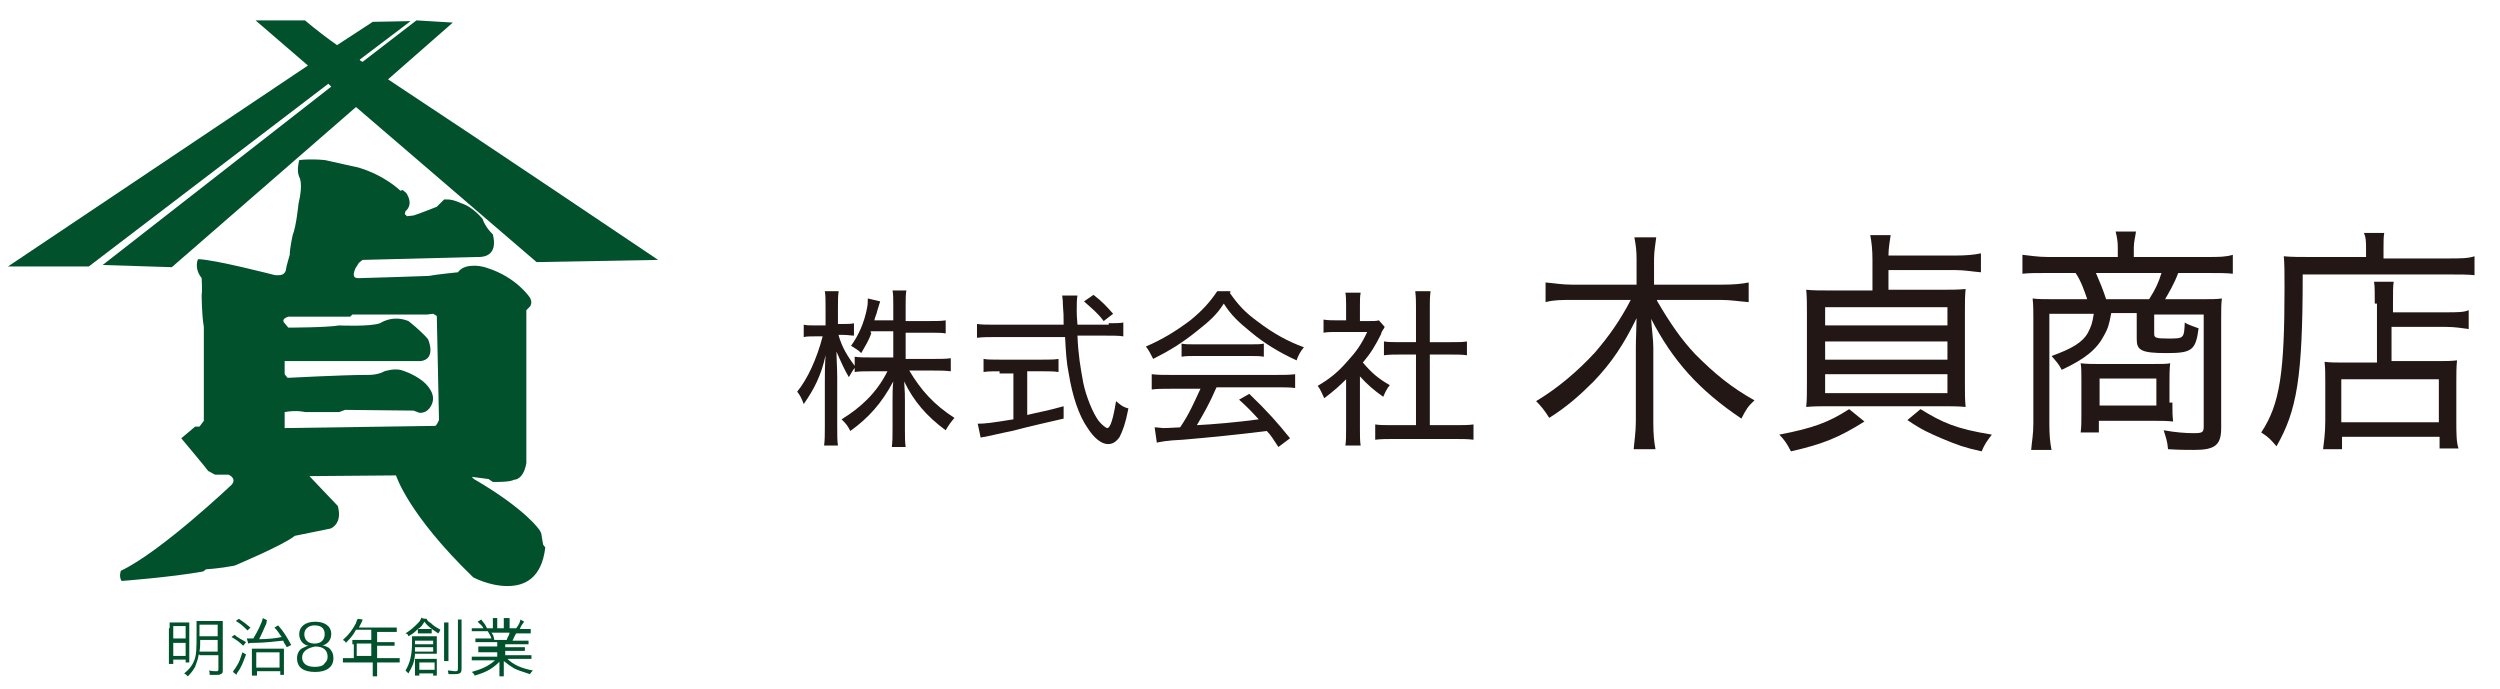 <?xml version="1.0" encoding="utf-8"?>
<!-- Generator: Adobe Illustrator 26.5.2, SVG Export Plug-In . SVG Version: 6.00 Build 0)  -->
<svg version="1.1" id="レイヤー_1" xmlns="http://www.w3.org/2000/svg" xmlns:xlink="http://www.w3.org/1999/xlink" x="0px"
	 y="0px" viewBox="0 0 343.4 94.6" style="enable-background:new 0 0 343.4 94.6;" xml:space="preserve">
<style type="text/css">
	.st0{clip-path:url(#SVGID_00000029035022796862310780000014325342323633939607_);fill:#00512C;}
	.st1{clip-path:url(#SVGID_00000021091330897240102060000005080028329063754941_);fill:#00512C;}
	.st2{clip-path:url(#SVGID_00000171683409436675255950000003191220007901593526_);fill:#00512C;}
	.st3{clip-path:url(#SVGID_00000163033299387090715550000009754869708476046484_);fill:#00512C;}
	.st4{clip-path:url(#SVGID_00000140007966369216836280000002464606335551125428_);fill:#00512C;}
	.st5{clip-path:url(#SVGID_00000070078853349260569470000003332311531519236526_);fill:#00512C;}
	.st6{clip-path:url(#SVGID_00000096051689378782709200000010753354291828626333_);fill:#00512C;}
	.st7{clip-path:url(#SVGID_00000119091016315814702190000004408430241730196149_);fill:#00512C;}
	.st8{clip-path:url(#SVGID_00000168103832238132416310000012608130514843444132_);fill:#221714;}
	.st9{clip-path:url(#SVGID_00000055678577929434922640000011158284793172981179_);fill:#221714;}
	.st10{clip-path:url(#SVGID_00000163063405963094000870000011295754066370592444_);fill:#221714;}
	.st11{clip-path:url(#SVGID_00000085952798557312401790000005888581643075610015_);fill:#221714;}
	.st12{clip-path:url(#SVGID_00000023281341812824294320000016725626588975014328_);fill:#221714;}
	.st13{clip-path:url(#SVGID_00000089574076700580325190000014608050696267600799_);fill:#221714;}
	.st14{clip-path:url(#SVGID_00000110435727361277015750000012582170073885336726_);fill:#221714;}
	.st15{clip-path:url(#SVGID_00000132047608515252470730000013525127183018379414_);fill:#221714;}
</style>
<g>
	<g>
		<defs>
			<rect id="SVGID_1_" x="1.1" y="2.8" width="338.9" height="90.1"/>
		</defs>
		<clipPath id="SVGID_00000035531694814899330410000016836023652132608191_">
			<use xlink:href="#SVGID_1_"  style="overflow:visible;"/>
		</clipPath>
		<path style="clip-path:url(#SVGID_00000035531694814899330410000016836023652132608191_);fill:#00512C;" d="M23.6,36.7l25.3-22
			L73.7,36l16.7-0.3c0,0-25.7-17.3-37.1-24.8l8.9-7.8l-5-0.3l-7.4,5.7c-0.1-0.1-0.3-0.1-0.4-0.3l7-5.3L51.2,3l-4.9,3.2
			c-2.7-1.9-4.4-3.4-4.4-3.4h-6.8L42.3,9L1.1,36.6h11.1l32.9-25.1l0.4,0.4L14.1,36.4L23.6,36.7z"/>
	</g>
	<g>
		<defs>
			<rect id="SVGID_00000096052506832461674130000006360504859023775640_" x="1.1" y="2.8" width="338.9" height="90.1"/>
		</defs>
		<clipPath id="SVGID_00000052091833606893436770000002338676522944563114_">
			<use xlink:href="#SVGID_00000096052506832461674130000006360504859023775640_"  style="overflow:visible;"/>
		</clipPath>
		<path style="clip-path:url(#SVGID_00000052091833606893436770000002338676522944563114_);fill:#00512C;" d="M74.4,73.6
			c0,0,0-0.4-0.3-0.8c0,0-1.8-2.8-9-7l-0.3-0.3l2.3,0.3l0.6,0.4c0,0,0.1,0,0.3,0c0.6,0,2.1,0,2.6-0.3l0,0c0.1,0,1.3,0,1.7-2.3V42.6
			l0.5-0.5c0,0,0.4-0.5,0-1.2c0,0-1.8-2.8-5.9-4.1c0,0-0.8-0.3-1.7-0.3c-0.8,0-1.7,0.1-2.3,0.9c0,0-3,0.3-4,0.5c0,0-8.5,0.3-9.4,0.3
			c0,0-0.1,0-0.3,0c-0.4,0-0.9-0.1-0.4-1.3l0.5-0.8l0.5-0.4l15.6-0.4c0,0,0.1,0,0.4,0c0.8,0,2.6-0.3,1.9-3.1c0,0-1-0.9-1.4-2.1
			c0,0-1.3-1.7-3-2.2c0,0-1-0.5-1.8-0.5h-0.5l-1,1c0,0-2.5,1-3.2,1.2l-0.9,0.1l-0.3-0.3l0.1-0.4c0,0,1.2-0.8,0.1-2.5l-0.5-0.4
			l-0.3,0.1c0,0-2.1-2.1-5.8-3.2c0,0-2.8-0.6-4.5-1c0,0-0.8-0.1-1.8-0.1c-0.5,0-1.2,0-1.8,0.1c0,0-0.4,1.4,0,2.3
			c0,0,0.6,0.8-0.1,3.7c0,0-0.3,3.1-0.8,4.3c0,0-0.4,1.8-0.4,2.7c0,0-0.5,1.7-0.5,1.9c0,0,0,0.9-1,0.9c-0.1,0-0.3,0-0.5,0
			c0,0-8.5-2.2-10.6-2.2c0,0-0.6,1.2,0.5,2.6c0,0,0.1,1.7,0,2.3c0,0,0,2.7,0.3,4.4v12.9l-0.6,0.8h-0.6l-1.9,1.6c0,0,3.6,4.3,3.7,4.5
			c0.3,0.1,0.8,0.5,1,0.5h1.8c0,0,1.2,0.5,0.4,1.4c0,0-9.7,9.2-15.2,11.8c0,0-0.3,0.8,0.1,1.4c0,0,6.7-0.5,11.2-1.3l0.4-0.3
			c0,0,1.8-0.1,3.9-0.5c0,0,6.7-2.8,8.3-4.1l4.9-1c0,0,1.7-0.6,1-3.1l-3.9-4.1l11.9-0.1c0,0,1.6,5.3,10.6,14c0,0,2.2,1.2,4.7,1.2
			c2.3,0,4.7-1,5.2-5.3l-0.3-0.4L74.4,73.6z M59.8,58.5l-20.7,0.3v-2.2c1.7-0.3,2.8,0,2.8,0h4.7l0.8-0.3l9.4,0.1
			c0.3,0.1,0.8,0.3,0.8,0.3c1.4,0.1,1.8-1.4,1.8-1.4c0.5-1.6-1.4-3-1.4-3c-1.3-1-2.7-1.4-2.7-1.4c-1-0.4-2.5,0.1-2.5,0.1
			c-1,0.6-2.6,0.5-2.6,0.5c-3,0-10.7,0.4-10.7,0.4l-0.4-0.5v-1.8h18.7c2.2-0.3,1-3,1-3c-1-1.2-2.7-2.5-2.7-2.5
			c-2.2-0.9-3.9,0.3-3.9,0.3c-1.4,0.5-5.6,0.3-5.6,0.3C44.9,45,39.6,45,39.6,45l-0.5-0.6c-0.6-0.6,0.5-0.9,0.5-0.9h8.5l0.3-0.3h10.3
			l0.8-0.1l0.5,0.3l0.3,14.3C60,58.4,59.8,58.5,59.8,58.5"/>
	</g>
	<g>
		<defs>
			<rect id="SVGID_00000133491826578235699120000017286960959969919929_" x="1.1" y="2.8" width="338.9" height="90.1"/>
		</defs>
		<clipPath id="SVGID_00000117647440591909496820000017746434924386857149_">
			<use xlink:href="#SVGID_00000133491826578235699120000017286960959969919929_"  style="overflow:visible;"/>
		</clipPath>
		<path style="clip-path:url(#SVGID_00000117647440591909496820000017746434924386857149_);fill:#00512C;" d="M23.3,86.4
			c0-0.4,0-0.6,0-0.9c0.3,0,0.5,0,1,0h0.9c0.4,0,0.5,0,0.8,0c0,0.3,0,0.4,0,0.9v3.7c0,0.4,0,0.6,0,0.9h-0.5v-0.4h-1.7v0.6h-0.6
			c0-0.3,0-0.5,0-0.9v-4H23.3z M23.8,87.7h1.7v-1.7h-1.7V87.7z M23.8,90.1h1.7v-1.8h-1.7V90.1z M27.3,89.9c-0.1,0.6-0.3,1.2-0.5,1.7
			c-0.3,0.5-0.5,0.8-1,1.3c-0.1-0.1-0.3-0.3-0.5-0.4c0.6-0.5,1-0.9,1.3-1.6c0.4-0.8,0.4-1.7,0.4-4c0-0.9,0-1.3,0-1.6
			c0.3,0,0.5,0,0.9,0h1.9c0.4,0,0.6,0,0.8,0c0,0.3,0,0.5,0,0.9v5.8c0,0.4,0,0.5-0.3,0.6c-0.1,0.1-0.3,0.1-0.6,0.1
			c-0.1,0-0.4,0-0.9,0c0-0.3,0-0.4-0.1-0.6c0.5,0.1,0.8,0.1,1,0.1s0.3,0,0.3-0.3v-1.9h-2.6V89.9z M27.5,87.9c0,0.8,0,1-0.1,1.6h2.5
			v-1.6H27.5z M29.9,85.8h-2.5V87v0.4h2.5V85.8z"/>
	</g>
	<g>
		<defs>
			<rect id="SVGID_00000052820102592042779270000002223002124712497029_" x="1.1" y="2.8" width="338.9" height="90.1"/>
		</defs>
		<clipPath id="SVGID_00000087402297205879487620000006816411546495379110_">
			<use xlink:href="#SVGID_00000052820102592042779270000002223002124712497029_"  style="overflow:visible;"/>
		</clipPath>
		<path style="clip-path:url(#SVGID_00000087402297205879487620000006816411546495379110_);fill:#00512C;" d="M32.2,87.2
			c0.5,0.4,0.9,0.6,1.6,1l-0.4,0.5c-0.5-0.5-0.9-0.8-1.6-1.2L32.2,87.2z M33.8,89.9c-0.4,1-0.6,1.7-1.2,2.5
			c-0.1,0.1-0.1,0.3-0.1,0.3L32,92.3c0.1-0.3,0.3-0.4,0.5-0.8c0.4-0.6,0.5-1,0.8-1.9L33.8,89.9z M32.8,85c0.6,0.4,0.9,0.6,1.6,1.2
			l-0.4,0.4c-0.5-0.5-0.9-0.9-1.6-1.3L32.8,85z M33.9,87.7c0.1,0,0.3,0,0.5,0h0.4c0.6-1,1.2-2.2,1.3-2.8l0.6,0.3
			c-0.1,0.1-0.1,0.3-0.1,0.4c-0.4,0.9-0.6,1.4-1,2.2c1,0,2.2-0.1,3.1-0.3c-0.4-0.5-0.5-0.8-1-1.3l0.5-0.3c0.8,0.9,1.2,1.6,1.8,2.7
			l-0.6,0.3c-0.3-0.5-0.4-0.6-0.5-0.9c-1,0.1-2.6,0.3-3.9,0.3c-0.6,0-0.6,0-0.9,0.1L33.9,87.7z M35.2,92.8h-0.6c0-0.1,0-0.4,0-0.8
			v-2.1c0-0.4,0-0.6,0-0.8c0.3,0,0.5,0,0.8,0h2.7c0.4,0,0.6,0,0.9,0c0,0.3,0,0.4,0,0.9v1.8c0,0.5,0,0.8,0,0.9h-0.5v-0.5h-3.2V92.8z
			 M35.2,91.7h3.2v-2.1h-3.2V91.7z"/>
	</g>
	<g>
		<defs>
			<rect id="SVGID_00000137106905747494519090000005497223167191817345_" x="1.1" y="2.8" width="338.9" height="90.1"/>
		</defs>
		<clipPath id="SVGID_00000074433792650968993650000010134370091337478803_">
			<use xlink:href="#SVGID_00000137106905747494519090000005497223167191817345_"  style="overflow:visible;"/>
		</clipPath>
		<path style="clip-path:url(#SVGID_00000074433792650968993650000010134370091337478803_);fill:#00512C;" d="M45.2,89
			c0.4,0.4,0.6,0.8,0.6,1.4c0,1.2-0.9,1.9-2.5,1.9c-1.6,0-2.5-0.6-2.5-1.9c0-0.6,0.3-1.2,0.8-1.4c0.3-0.1,0.5-0.3,0.8-0.3
			c-0.8-0.1-1.3-0.8-1.3-1.6c0-1,0.8-1.7,2.2-1.7c1.3,0,2.2,0.6,2.2,1.7c0,0.8-0.5,1.4-1.3,1.6C44.5,88.6,44.8,88.8,45.2,89
			 M41.5,90.3c0,0.8,0.6,1.3,1.7,1.3c0.6,0,1.2-0.1,1.4-0.5c0.3-0.3,0.4-0.5,0.4-0.9c0-0.9-0.6-1.4-1.7-1.4
			C42.2,89,41.5,89.5,41.5,90.3 M41.8,87.1c0,0.8,0.5,1.3,1.4,1.3c0.9,0,1.4-0.5,1.4-1.3s-0.5-1.2-1.4-1.2
			C42.4,85.9,41.8,86.4,41.8,87.1"/>
	</g>
	<g>
		<defs>
			<rect id="SVGID_00000049207230153470828020000010709319234854447237_" x="1.1" y="2.8" width="338.9" height="90.1"/>
		</defs>
		<clipPath id="SVGID_00000121248203515858056980000015959991850742102960_">
			<use xlink:href="#SVGID_00000049207230153470828020000010709319234854447237_"  style="overflow:visible;"/>
		</clipPath>
		<path style="clip-path:url(#SVGID_00000121248203515858056980000015959991850742102960_);fill:#00512C;" d="M48.4,88.4
			c0-0.1,0-0.4,0-0.5c0.1,0,0.4,0,0.6,0H51v-1.4h-2.1c-0.4,0.8-0.9,1.3-1.4,1.8c-0.1-0.3-0.3-0.3-0.4-0.4c0.9-0.8,1.3-1.4,1.8-2.3
			c0.1-0.3,0.1-0.5,0.3-0.6l0.6,0.1c0,0.1,0,0.1-0.1,0.3l-0.4,0.8h4.4c0.4,0,0.5,0,0.8,0v0.6c-0.3,0-0.4,0-0.8,0h-1.9v1.4h1.6
			c0.4,0,0.5,0,0.8,0v0.5c-0.3,0-0.4,0-0.8,0h-1.6v1.7h2.2c0.4,0,0.6,0,0.9,0V91c-0.3,0-0.5,0-0.9,0h-2.2v1.4c0,0.4,0,0.6,0,0.8
			h-0.6c0-0.3,0-0.4,0-0.8V91H48c-0.4,0-0.6,0-0.9,0v-0.6c0.3,0,0.5,0,0.9,0h0.6v-1.9H48.4z M51,88.4H49v1.7H51V88.4z"/>
	</g>
	<g>
		<defs>
			<rect id="SVGID_00000006708483664551869810000003295024590892978064_" x="1.1" y="2.8" width="338.9" height="90.1"/>
		</defs>
		<clipPath id="SVGID_00000013891750114928424350000013153211293718911884_">
			<use xlink:href="#SVGID_00000006708483664551869810000003295024590892978064_"  style="overflow:visible;"/>
		</clipPath>
		<path style="clip-path:url(#SVGID_00000013891750114928424350000013153211293718911884_);fill:#00512C;" d="M58.6,85
			c0.1,0.3,0.3,0.4,0.6,0.6c0.4,0.4,0.6,0.5,1.3,0.9c-0.1,0.1-0.1,0.3-0.3,0.5c-0.9-0.6-1.4-0.9-1.9-1.6c-0.3,0.5-0.5,0.8-0.9,1
			c-0.4,0.4-0.6,0.6-1.3,1c-0.1-0.3-0.1-0.3-0.4-0.4c0.8-0.5,1.2-0.9,1.7-1.4c0.3-0.3,0.4-0.5,0.5-0.8C57.9,85,58.6,85,58.6,85z
			 M57,89.9c-0.1,1.2-0.4,1.7-0.9,2.6c-0.1-0.1-0.3-0.3-0.4-0.4c0.6-1,0.9-2.1,0.9-3.9c0-0.4,0-0.6,0-0.8c0.3,0,0.5,0,0.9,0h1.9
			c0.3,0,0.4,0,0.6,0c0,0.3,0,0.4,0,0.6v1.2c0,0.3,0,0.5,0,0.6c-0.3,0-0.4,0-0.6,0H57z M57.6,92.4v0.4H57c0-0.3,0-0.5,0-0.8v-0.9
			c0-0.4,0-0.5,0-0.6c0.1,0,0.3,0,0.6,0h1.8c0.3,0,0.4,0,0.6,0c0,0.3,0,0.4,0,0.6V92c0,0.3,0,0.5,0,0.8h-0.5v-0.3h-2.1V92.4z
			 M57,88.9c0,0.3,0,0.4,0,0.6h2.5v-0.6H57z M59.5,88.5V88H57v0.4v0.1H59.5z M57.4,86.4c0.1,0,0.3,0,0.5,0h0.9c0.3,0,0.4,0,0.5,0V87
			c-0.1,0-0.3,0-0.5,0h-0.9c-0.3,0-0.4,0-0.5,0V86.4z M57.6,92h2.1v-1h-2.1V92z M61.6,85.5c0,0.3,0,0.5,0,0.9v3.4c0,0.6,0,0.8,0,1
			h-0.6c0-0.3,0-0.4,0-1v-3.4c0-0.5,0-0.8,0-0.9H61.6z M63.4,85c0,0.3,0,0.5,0,1v5.8c0,0.6-0.1,0.8-1,0.8c-0.3,0-0.4,0-0.8,0
			c0-0.3-0.1-0.4-0.1-0.5c0.4,0,0.8,0.1,1,0.1s0.4,0,0.4-0.3v-5.8c0-0.5,0-0.8,0-1h0.5V85z"/>
	</g>
	<g>
		<defs>
			<rect id="SVGID_00000028296598988165149230000016867710287285907087_" x="1.1" y="2.8" width="338.9" height="90.1"/>
		</defs>
		<clipPath id="SVGID_00000010275093020021361830000010804801030215702685_">
			<use xlink:href="#SVGID_00000028296598988165149230000016867710287285907087_"  style="overflow:visible;"/>
		</clipPath>
		<path style="clip-path:url(#SVGID_00000010275093020021361830000010804801030215702685_);fill:#00512C;" d="M66.2,88.2
			c-0.4,0-0.6,0-0.9,0v-0.5c0.3,0,0.5,0,0.9,0h1.3c-0.1-0.4-0.3-0.6-0.5-1h-1.2c-0.4,0-0.8,0-1,0v-0.4c0.3,0,0.5,0,1,0h0.6
			c-0.1-0.3-0.4-0.5-0.8-0.9l0.5-0.3c0.4,0.5,0.5,0.6,0.8,1.2h0.8v-0.6c0-0.3,0-0.5,0-0.8h0.6c0,0.1,0,0.4,0,0.8v0.6h0.9v-0.6
			c0-0.4,0-0.5,0-0.8H70c0,0.1,0,0.4,0,0.8v0.6h0.9c0.4-0.5,0.5-0.8,0.6-1.2l0.5,0.3c-0.3,0.4-0.4,0.5-0.6,1h0.5c0.5,0,0.8,0,1,0V87
			c-0.3,0-0.5,0-1,0h-1c-0.3,0.5-0.3,0.6-0.5,1h1.3c0.5,0,0.6,0,0.9,0v0.5c-0.3,0-0.5,0-0.9,0h-2.3v0.4h1.8c0.4,0,0.6,0,0.9,0v0.5
			c-0.3,0-0.5,0-0.9,0h-1.8v0.6H72c0.5,0,0.8,0,1,0v0.5c-0.3,0-0.6,0-1,0h-2.3c0.8,0.8,1.9,1.3,3.5,1.6c-0.1,0.1-0.3,0.3-0.4,0.5
			c-1.2-0.4-1.6-0.5-2.2-0.8c-0.5-0.3-0.9-0.6-1.4-1c0,0.4,0,0.5,0,0.8v0.6c0,0.4,0,0.6,0,0.9h-0.6c0-0.3,0-0.5,0-0.9v-0.5
			c0-0.3,0-0.4,0-0.8c-0.9,0.9-1.7,1.4-3.4,1.9c-0.1-0.3-0.3-0.4-0.4-0.5c1.4-0.4,2.3-0.8,3.2-1.6h-2.2c-0.4,0-0.6,0-1,0v-0.5
			c0.3,0,0.5,0,1,0h2.5v-0.6h-1.7c-0.4,0-0.6,0-0.9,0v-0.8c0.3,0,0.5,0,0.9,0h1.7v-0.6H66.2z M69.6,87.9c0.1-0.4,0.3-0.5,0.4-1h-2.5
			c0.3,0.4,0.3,0.5,0.4,1H69.6z"/>
	</g>
	<g>
		<defs>
			<rect id="SVGID_00000059293587106423648480000016511346732404405147_" x="1.1" y="2.8" width="338.9" height="90.1"/>
		</defs>
		<clipPath id="SVGID_00000067948802342694246920000016808378712318856876_">
			<use xlink:href="#SVGID_00000059293587106423648480000016511346732404405147_"  style="overflow:visible;"/>
		</clipPath>
		<path style="clip-path:url(#SVGID_00000067948802342694246920000016808378712318856876_);fill:#221714;" d="M115.2,46.1
			c0.5,1.7,1.2,2.8,2.3,4.3c-0.4,0.5-0.6,0.9-0.9,1.4c-0.6-1-1-1.9-1.7-3.5c0,1,0.1,2.2,0.1,3.6v6.6c0,1.3,0,2.1,0.1,2.7h-1.9
			c0.1-0.8,0.1-1.6,0.1-2.7v-6.1c0-1.2,0-2.1,0.1-3.6c-0.6,2.8-1.6,4.7-3,6.7c-0.3-0.8-0.5-1.2-0.9-1.7c1.4-1.7,2.7-4.5,3.5-7.6H112
			c-0.6,0-1.2,0-1.6,0.1v-1.7c0.4,0.1,0.9,0.1,1.6,0.1h1.4v-2.2c0-1.3,0-1.9-0.1-2.5h1.9c-0.1,0.6-0.1,1.3-0.1,2.3v2.2h0.8
			c0.6,0,1,0,1.4-0.1v1.7c-0.4,0-0.9-0.1-1.4-0.1H115.2z M119.7,45.7c-0.4,1.2-0.8,1.7-1.4,2.8c-0.5-0.5-0.8-0.6-1.4-1
			c1-1.4,1.8-3.1,2.2-5.2c0.1-0.5,0.1-0.9,0.1-1.3l1.7,0.4c-0.1,0.3-0.1,0.3-0.4,1.3c-0.1,0.5-0.3,0.8-0.4,1.3h2.6V42
			c0-0.9,0-1.6-0.1-2.1h1.9c-0.1,0.5-0.1,1.2-0.1,2.1v2.1h3.2c1,0,1.7,0,2.3-0.1v1.8c-0.5-0.1-1.3-0.1-2.3-0.1h-3.2v3.6h3.9
			c1,0,1.7,0,2.3-0.1v1.8c-0.8-0.1-1.4-0.1-2.3-0.1h-3.4c1.6,2.7,3.4,4.7,6.2,6.5c-0.5,0.6-0.8,1-1.2,1.7c-2.6-1.9-4.4-4-5.7-6.7
			c0.1,1.6,0.1,1.8,0.1,2.6v3.9c0,1.2,0,1.8,0.1,2.5h-1.9c0.1-0.8,0.1-1.4,0.1-2.6v-3.7c0-0.9,0-1.8,0.1-2.7c-1.6,3-3.4,5-5.9,6.8
			c-0.4-0.8-0.6-1-1.2-1.6c2.6-1.6,4.8-3.6,6.3-6.6h-2.2c-1,0-1.7,0-2.3,0.1V49c0.6,0.1,1.4,0.1,2.3,0.1h3v-3.6h-3.1V45.7z"/>
	</g>
	<g>
		<defs>
			<rect id="SVGID_00000119830573336673134980000000099439024765414016_" x="1.1" y="2.8" width="338.9" height="90.1"/>
		</defs>
		<clipPath id="SVGID_00000083054738403723362510000002335104735283963570_">
			<use xlink:href="#SVGID_00000119830573336673134980000000099439024765414016_"  style="overflow:visible;"/>
		</clipPath>
		<path style="clip-path:url(#SVGID_00000083054738403723362510000002335104735283963570_);fill:#221714;" d="M152.1,44.4
			c1,0,1.7,0,2.2-0.1v1.9c-0.6-0.1-1.4-0.1-2.5-0.1H148c0.1,2.6,0.4,4.3,0.8,6.5c0.4,1.9,1.3,4.1,2.1,5.2c0.4,0.5,1,1,1.2,1
			c0.4,0,0.8-1.2,1.2-3.7c0.6,0.5,0.9,0.8,1.7,1c-0.4,2.1-0.8,3.1-1.2,3.9c-0.4,0.6-0.9,1-1.6,1c-0.9,0-1.9-0.8-2.8-2.2
			c-1.2-1.7-2.1-4.4-2.6-7.5c-0.3-1.4-0.4-3-0.5-5h-9.6c-0.9,0-1.7,0-2.5,0.1v-1.9c0.6,0.1,1.4,0.1,2.5,0.1h9.4c0-1.4,0-1.4-0.1-2.7
			c0-0.5,0-0.5-0.1-1.3h2.1c-0.1,0.4-0.1,1.4-0.1,2.1c0,0.4,0,0.8,0.1,1.9h4.3V44.4z M137.3,51c-0.9,0-1.6,0-2.2,0.1v-1.8
			c0.5,0.1,1.2,0.1,2.2,0.1h5.9c1,0,1.6,0,2.2-0.1v1.8c-0.6-0.1-1.3-0.1-2.1-0.1h-2.2V57c1.6-0.4,2.5-0.5,5-1.2v1.7
			c-2.6,0.6-4.4,1-7.1,1.7c-0.1,0-1.4,0.3-3.7,0.8c-0.3,0-0.4,0.1-0.6,0.1l-0.4-1.9c1,0,1.8-0.1,4.9-0.6v-6.3h-1.9V51z M151.6,44.1
			c-0.9-1.2-1.6-1.7-2.7-2.7l1.3-0.9c1.3,1,1.8,1.6,2.7,2.6L151.6,44.1z"/>
	</g>
	<g>
		<defs>
			<rect id="SVGID_00000008117467092431746620000016794559328865089942_" x="1.1" y="2.8" width="338.9" height="90.1"/>
		</defs>
		<clipPath id="SVGID_00000083073438868446877590000010120395486769007771_">
			<use xlink:href="#SVGID_00000008117467092431746620000016794559328865089942_"  style="overflow:visible;"/>
		</clipPath>
		<path style="clip-path:url(#SVGID_00000083073438868446877590000010120395486769007771_);fill:#221714;" d="M168.9,40.2
			c1.2,1.7,2.1,2.7,3.9,4c2.1,1.6,4.1,2.7,6.3,3.5c-0.5,0.6-0.8,1.2-1,1.8c-2.2-1-4.4-2.3-6.3-3.9c-1.6-1.3-2.7-2.3-3.7-3.9
			c-1,1.6-2.1,2.5-3.6,3.7c-2.1,1.7-3.9,2.8-6.1,3.9c-0.3-0.6-0.6-1.2-1-1.7c2.3-1,4.1-2.1,6.1-3.6c1.6-1.3,2.7-2.5,3.7-4h1.8V40.2z
			 M160.9,53.4c-1.2,0-1.9,0-2.7,0.1v-2.1c0.8,0.1,1.6,0.1,2.7,0.1h14.3c1.2,0,1.9,0,2.7-0.1v1.9c-0.6-0.1-1.6-0.1-2.7-0.1h-8.1
			c-1,2.3-1.7,3.5-2.7,5.2c2.1-0.1,5.6-0.4,8.5-0.8c-1.2-1.3-1.6-1.7-2.7-2.7l1.4-0.8c2.6,2.5,3.9,4,5.6,6.1l-1.6,1.2
			c-0.8-1.2-1-1.6-1.6-2.2c-3.9,0.5-8,0.9-11.5,1.2c-2.3,0.1-3.1,0.3-3.6,0.4l-0.3-2.1c0.4,0,0.9,0.1,1.2,0.1c0.4,0,0.4,0,2.3-0.1
			c1.3-1.9,1.9-3.4,2.8-5.3L160.9,53.4L160.9,53.4z M162.3,47.2c0.5,0.1,1,0.1,1.9,0.1h7.5c0.9,0,1.4,0,1.9-0.1V49
			c-0.5-0.1-1.2-0.1-1.9-0.1h-7.6c-0.6,0-1.3,0-1.8,0.1C162.3,49,162.3,47.2,162.3,47.2z"/>
	</g>
	<g>
		<defs>
			<rect id="SVGID_00000156551590983470394910000008960846263342643335_" x="1.1" y="2.8" width="338.9" height="90.1"/>
		</defs>
		<clipPath id="SVGID_00000123436594597398021030000007139470871896483212_">
			<use xlink:href="#SVGID_00000156551590983470394910000008960846263342643335_"  style="overflow:visible;"/>
		</clipPath>
		<path style="clip-path:url(#SVGID_00000123436594597398021030000007139470871896483212_);fill:#221714;" d="M186.8,58.9
			c0,1,0,1.7,0.1,2.3h-2.1c0.1-0.6,0.1-1.3,0.1-2.3v-6.8c-1,1-1.7,1.6-3,2.6c-0.3-0.6-0.5-1.2-0.9-1.7c1.7-1,2.8-1.9,4.1-3.4
			c1.2-1.3,1.9-2.3,2.7-4h-4.1c-0.8,0-1.3,0-1.9,0.1v-1.8c0.6,0.1,1.2,0.1,1.8,0.1h1.3V42c0-0.6,0-1.3-0.1-1.8h2.1
			c-0.1,0.5-0.1,1-0.1,1.8v2.1h1.3c0.6,0,1,0,1.3-0.1l0.8,0.9c-0.1,0.3-0.4,0.5-0.5,1c-0.8,1.6-1.4,2.6-2.5,3.9
			c1.2,1.4,2.1,2.2,3.7,3.1c-0.4,0.5-0.6,0.9-0.9,1.6c-1.3-0.9-2.2-1.7-3.2-2.8L186.8,58.9L186.8,58.9z M196.3,58.4h3.5
			c1.2,0,1.9,0,2.6-0.1v2.1c-0.8-0.1-1.6-0.1-2.6-0.1h-8.3c-1,0-1.8,0-2.6,0.1v-2.1c0.6,0.1,1.3,0.1,2.6,0.1h3v-9.7h-2.1
			c-0.8,0-1.6,0-2.3,0.1v-1.9c0.6,0.1,1.3,0.1,2.3,0.1h2.1v-4.8c0-0.8,0-1.3-0.1-2.2h2.1c-0.1,0.9-0.1,1.3-0.1,2.2V47h2.8
			c1,0,1.7,0,2.3-0.1v1.9c-0.6-0.1-1.4-0.1-2.3-0.1h-2.8V58.4z"/>
	</g>
	<g>
		<defs>
			<rect id="SVGID_00000091699475133886583240000003064788567011454898_" x="1.1" y="2.8" width="338.9" height="90.1"/>
		</defs>
		<clipPath id="SVGID_00000007408921588069013390000008755949408709444011_">
			<use xlink:href="#SVGID_00000091699475133886583240000003064788567011454898_"  style="overflow:visible;"/>
		</clipPath>
		<path style="clip-path:url(#SVGID_00000007408921588069013390000008755949408709444011_);fill:#221714;" d="M227.6,41.3
			c1.8,3.1,3.4,5.4,5.3,7.4c2.7,2.7,4.9,4.5,8.1,6.3c-0.9,0.8-1.2,1.3-1.8,2.5c-5.8-3.9-9.4-7.9-12.4-13.7c0.1,1.6,0.3,2.8,0.3,4V58
			c0,1.6,0.1,2.7,0.3,3.7h-3c0.1-1.2,0.3-2.3,0.3-3.9V47.7c0-1.3,0.1-3,0.1-4c-1.7,3.5-3.4,6.1-5.9,8.7c-1.9,1.9-3.7,3.5-6.1,5
			c-0.6-1-1.2-1.7-1.8-2.3c3-1.8,5.7-4.1,8.1-6.7c1.8-2.1,3.4-4.3,4.9-7.2h-8.1c-1.4,0-2.5,0-3.6,0.3v-2.7c1.2,0.1,2.2,0.3,3.6,0.3
			h8.9v-3.5c0-1.2-0.1-1.9-0.3-3h3c-0.1,0.9-0.3,1.9-0.3,3v3.5h9.3c1.7,0,2.7-0.1,3.7-0.3v2.7c-1.3-0.1-2.5-0.3-3.7-0.3h-8.9V41.3z"
			/>
	</g>
	<g>
		<defs>
			<rect id="SVGID_00000012456209513779347580000015557422437118768287_" x="1.1" y="2.8" width="338.9" height="90.1"/>
		</defs>
		<clipPath id="SVGID_00000105387617778898724130000015295259292834697108_">
			<use xlink:href="#SVGID_00000012456209513779347580000015557422437118768287_"  style="overflow:visible;"/>
		</clipPath>
		<path style="clip-path:url(#SVGID_00000105387617778898724130000015295259292834697108_);fill:#221714;" d="M256.1,57.9
			c-3.5,2.2-5.7,3.1-10.1,4.1c-0.5-1-0.9-1.6-1.6-2.3c4.7-0.9,6.8-1.7,9.6-3.5L256.1,57.9z M257.2,35.7c0-1.4-0.1-2.3-0.3-3.4h2.8
			c-0.1,0.8-0.3,1.7-0.3,2.8h9.3c1.3,0,2.5-0.1,3.4-0.3v2.6c-1.2-0.1-2.3-0.3-3.4-0.3h-9.3v2.7h7.1c1.6,0,2.3,0,3.5-0.1
			c-0.1,1-0.1,1.7-0.1,3.2v9.8c0,1.4,0,2.2,0.1,3.2c-1-0.1-2.1-0.1-3.2-0.1h-15.5c-1.2,0-2.2,0-3.2,0.1c0.1-1,0.1-1.8,0.1-3.2V43
			c0-1.3,0-2.2-0.1-3.2c1,0.1,1.9,0.1,3.5,0.1h5.6V35.7z M250.7,44.7h16.8v-2.5h-16.8V44.7z M250.7,49.4h16.8v-2.5h-16.8V49.4z
			 M250.7,54h16.8v-2.6h-16.8V54z M263.8,56.2c3.1,1.9,4.9,2.7,9.8,3.5c-0.6,0.8-1,1.3-1.4,2.3c-2.3-0.5-3.4-0.9-5.3-1.7
			c-1.9-0.8-3-1.3-4.9-2.6L263.8,56.2z"/>
	</g>
	<g>
		<defs>
			<rect id="SVGID_00000083056604102681837440000006165031440845190786_" x="1.1" y="2.8" width="338.9" height="90.1"/>
		</defs>
		<clipPath id="SVGID_00000026132276841776317460000001923163491912571045_">
			<use xlink:href="#SVGID_00000083056604102681837440000006165031440845190786_"  style="overflow:visible;"/>
		</clipPath>
		<path style="clip-path:url(#SVGID_00000026132276841776317460000001923163491912571045_);fill:#221714;" d="M290.9,34
			c0-0.8-0.1-1.4-0.3-2.2h2.8c-0.1,0.8-0.3,1.4-0.3,2.2v1.3h10.1c1.6,0,2.5,0,3.5-0.3v2.6c-0.9-0.1-1.9-0.1-3.4-0.1h-4.1
			c-0.6,1.6-1.3,2.7-1.8,3.6h4.8c1.6,0,2.2,0,3-0.1c-0.1,0.8-0.1,1.4-0.1,2.7v15.1c0,2.3-0.8,3-3.7,3c-0.9,0-2.1,0-3.6-0.1
			c-0.1-1.2-0.3-1.6-0.6-2.6c1.6,0.3,3.1,0.4,4.1,0.4c1.2,0,1.4-0.1,1.4-0.9V43.2h-6.8v2.7c0,0.5,0.3,0.6,1.9,0.6
			c2.2,0,2.2,0,2.3-2.2c0.4,0.3,1.4,0.6,1.9,0.8c-0.4,3-0.9,3.4-4.4,3.4c-3.5,0-4.1-0.4-4.1-1.9V43H290c-0.3,1.7-0.5,2.2-1,3.1
			c-1,1.9-2.6,3.2-5.8,4.7c-0.4-0.8-0.8-1.2-1.4-1.9c2.8-1,4.3-1.9,5-3.2c0.4-0.8,0.6-1.2,0.8-2.6h-6.1v15.1c0,1.6,0.1,2.6,0.3,3.6
			h-2.8c0.1-1.2,0.3-2.1,0.3-3.6V43.7c0-1,0-1.8-0.1-2.7c0.6,0.1,1.9,0.1,3.1,0.1h4.4c-0.4-1.2-0.9-2.6-1.6-3.6h-3.9
			c-1.4,0-2.5,0-3.4,0.1V35c1,0.1,2.1,0.3,3.5,0.3h9.6V34H290.9z M298.4,55.2c0,1.3,0,1.8,0.1,2.7c-0.9-0.1-1.7-0.1-3-0.1h-7.2v1.6
			h-2.5c0.1-0.8,0.1-1.4,0.1-2.3v-5c0-0.9,0-1.6-0.1-2.2c0.9,0.1,1.6,0.1,2.7,0.1h6.8c1.6,0,2.3,0,2.8-0.1c-0.1,0.8-0.1,1.6-0.1,2.6
			v2.8H298.4z M295.2,41.1c0.9-1.4,1.3-2.3,1.7-3.6h-9c0.6,1.4,0.9,2.1,1.4,3.6H295.2z M288.4,55.7h7.8v-3.7h-7.8V55.7z"/>
	</g>
	<g>
		<defs>
			<rect id="SVGID_00000080912332350122211090000011156111722269989523_" x="1.1" y="2.8" width="338.9" height="90.1"/>
		</defs>
		<clipPath id="SVGID_00000137113982789217142600000001286975898254964623_">
			<use xlink:href="#SVGID_00000080912332350122211090000011156111722269989523_"  style="overflow:visible;"/>
		</clipPath>
		<path style="clip-path:url(#SVGID_00000137113982789217142600000001286975898254964623_);fill:#221714;" d="M325,34.2
			c0-0.9,0-1.6-0.3-2.2h2.8c-0.1,0.5-0.1,1.2-0.1,2.2v1.3h8.8c1.8,0,2.8,0,3.7-0.3v2.6c-0.9-0.1-1.9-0.1-3.7-0.1h-19.9
			c0,14.2-0.8,18.7-3.6,23.6c-0.8-0.9-1-1.2-2.1-1.9c2.6-3.9,3.2-8.3,3.2-19.9c0-2.3,0-3.2-0.1-4.3c1,0.1,2.2,0.1,3.5,0.1h7.8
			L325,34.2L325,34.2z M326.2,41.7c0-1.7,0-2.3-0.1-3h2.7c-0.1,0.6-0.1,1.3-0.1,3v1.2h7.2c1.6,0,2.6,0,3.2-0.3v2.6
			c-0.8-0.1-1.8-0.3-3.2-0.3h-7.4v4.7h6.2c1.3,0,1.9,0,2.8-0.1c-0.1,0.9-0.1,1.8-0.1,3.1v5c0,1.9,0,3.1,0.3,4h-2.6v-1.6h-13.4v1.7
			h-2.6c0.1-0.9,0.3-2.1,0.3-3.9v-5.3c0-1.3,0-1.9-0.1-2.8c0.8,0.1,1.6,0.1,2.8,0.1h4.4v-8.1H326.2z M321.5,58H335v-5.9h-13.4V58z"
			/>
	</g>
</g>
</svg>
